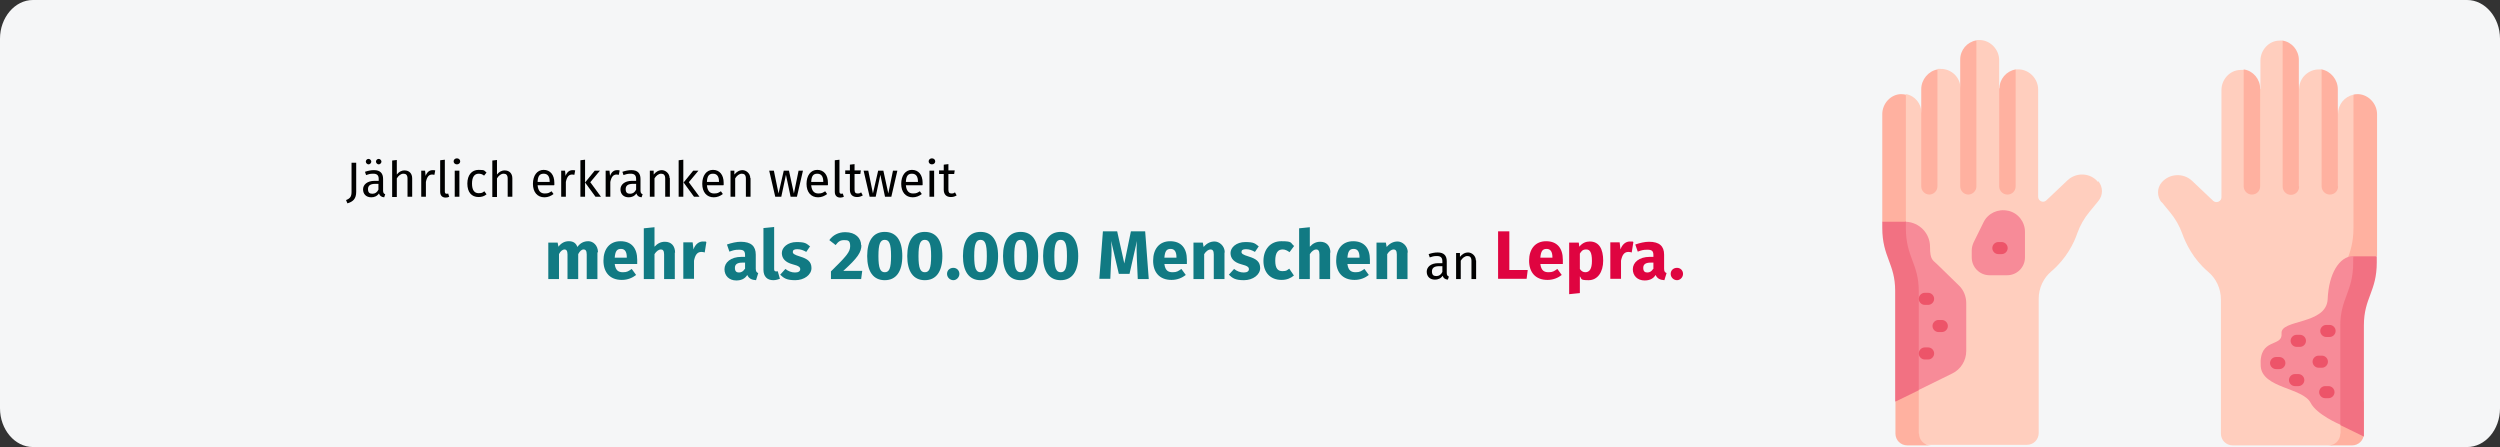 <?xml version="1.0" encoding="UTF-8"?>
<svg xmlns="http://www.w3.org/2000/svg" version="1.1" viewBox="0 0 911 163">
  <rect x="0" y="0" width="911" height="163" fill="#333333" stroke="none"/>
  <defs>
    <style>
      .st0 {
        fill: #f78b98;
      }

      .st1 {
        fill: #ffb1a0;
      }

      .st2 {
        fill: #df0440;
      }

      .st3 {
        fill: #f27182;
      }

      .st4 {
        fill: #ffcebe;
      }

      .st5 {
        fill: #117a83;
      }

      .st6 {
        fill: #ed5469;
      }

      .st7 {
        fill: #f5f6f7;
      }
    </style>
  </defs>
  <g id="Ebene_3">
    <path id="Path-Copy" class="st7" d="M911,14.1v134.7c0,7.8-5.4,14.1-12,14.1H12c-6.6,0-12-6.4-12-14.1h0V14.1C0,6.4,5.4,0,12,0h887c6.6,0,12,6.4,12,14.1Z"></path>
  </g>
  <g id="Ebene_1">
    <g>
      <path d="M129.8,69.9c0,2.6-1.2,3.6-3.2,4.2l-.5-1.2c1.6-.6,2-1.4,2-3v-10.6h1.7v10.7Z"></path>
      <path d="M140.4,70.7l-.4,1.2c-1-.1-1.6-.5-1.9-1.4-.7,1-1.7,1.4-2.8,1.4-1.9,0-3-1.2-3-2.9s1.5-3.1,4.2-3.1h1.5v-.7c0-1.4-.7-1.9-2-1.9s-1.6.2-2.6.5l-.4-1.2c1.2-.4,2.2-.6,3.3-.6,2.3,0,3.3,1.2,3.3,3.2v4.3c0,.8.3,1.1.8,1.3ZM133.3,58.9c0-.6.5-1,1-1s1,.5,1,1-.5,1-1,1-1-.5-1-1ZM137.9,69.2v-2.2h-1.2c-1.7,0-2.6.6-2.6,1.9s.6,1.7,1.6,1.7,1.7-.5,2.2-1.5ZM137,58.9c0-.6.5-1,1-1s1,.5,1,1-.5,1-1,1-1-.5-1-1Z"></path>
      <path d="M150.2,64.9v6.8h-1.7v-6.6c0-1.4-.6-1.8-1.5-1.8s-1.8.7-2.4,1.7v6.8h-1.7v-13.3l1.7-.2v5.3c.7-.9,1.6-1.5,2.8-1.5,1.7,0,2.8,1.1,2.8,2.9Z"></path>
      <path d="M158.6,62.1l-.3,1.6c-.3,0-.5-.1-.8-.1-1.2,0-1.9.8-2.3,2.7v5.4h-1.7v-9.5h1.4l.2,1.9c.5-1.4,1.4-2.1,2.5-2.1s.6,0,.9.1Z"></path>
      <path d="M160.4,69.8v-11.4l1.7-.2v11.6c0,.5.2.8.6.8s.4,0,.6-.1l.4,1.2c-.4.2-.8.3-1.3.3-1.2,0-2-.7-2-2.1Z"></path>
      <path d="M167.7,58.8c0,.6-.5,1.1-1.2,1.1s-1.2-.5-1.2-1.1.5-1.1,1.2-1.1,1.2.5,1.2,1.1ZM167.4,71.7h-1.7v-9.5h1.7v9.5Z"></path>
      <path d="M177.2,63l-.8,1c-.6-.5-1.2-.7-2-.7-1.5,0-2.4,1.2-2.4,3.6s.9,3.5,2.4,3.5,1.4-.3,2.1-.7l.8,1.1c-.8.7-1.8,1-2.9,1-2.6,0-4.1-1.8-4.1-4.9s1.6-5,4.1-5,2,.3,2.9,1Z"></path>
      <path d="M186.7,64.9v6.8h-1.7v-6.6c0-1.4-.6-1.8-1.5-1.8s-1.8.7-2.4,1.7v6.8h-1.7v-13.3l1.7-.2v5.3c.7-.9,1.6-1.5,2.8-1.5,1.7,0,2.8,1.1,2.8,2.9Z"></path>
      <path d="M201.9,67.5h-6c.2,2.2,1.2,3,2.6,3s1.6-.3,2.5-.8l.7,1c-.9.7-2,1.2-3.3,1.2-2.6,0-4.2-1.9-4.2-4.9s1.5-5.1,3.9-5.1,3.9,1.8,3.9,4.7,0,.6,0,.8ZM200.3,66.2c0-1.9-.7-2.9-2.2-2.9s-2.1.9-2.2,3h4.4Z"></path>
      <path d="M209.6,62.1l-.3,1.6c-.3,0-.5-.1-.8-.1-1.2,0-1.9.8-2.3,2.7v5.4h-1.7v-9.5h1.4l.2,1.9c.5-1.4,1.4-2.1,2.5-2.1s.6,0,.9.1Z"></path>
      <path d="M213.2,71.7h-1.7v-13.3l1.7-.2v13.5ZM215.1,66.4l3.9,5.3h-2l-3.8-5.2,3.5-4.3h1.9l-3.5,4.2Z"></path>
      <path d="M225.8,62.1l-.3,1.6c-.3,0-.5-.1-.8-.1-1.2,0-1.9.8-2.3,2.7v5.4h-1.7v-9.5h1.4l.2,1.9c.5-1.4,1.4-2.1,2.5-2.1s.6,0,.9.1Z"></path>
      <path d="M234.2,70.7l-.4,1.2c-1-.1-1.6-.5-1.9-1.4-.7,1-1.7,1.4-2.8,1.4-1.9,0-3-1.2-3-2.9s1.5-3.1,4.2-3.1h1.5v-.7c0-1.4-.7-1.9-2-1.9s-1.6.2-2.6.5l-.4-1.2c1.2-.4,2.2-.6,3.3-.6,2.3,0,3.3,1.2,3.3,3.2v4.3c0,.8.3,1.1.8,1.3ZM231.8,69.2v-2.2h-1.2c-1.7,0-2.6.6-2.6,1.9s.6,1.7,1.6,1.7,1.7-.5,2.2-1.5Z"></path>
      <path d="M244.1,64.9v6.8h-1.7v-6.6c0-1.4-.6-1.8-1.5-1.8s-1.8.7-2.4,1.7v6.7h-1.7v-9.5h1.4v1.4c.8-1,1.8-1.6,3-1.6s2.8,1.1,2.8,2.9Z"></path>
      <path d="M249,71.7h-1.7v-13.3l1.7-.2v13.5ZM251,66.4l3.9,5.3h-2l-3.8-5.2,3.5-4.3h1.9l-3.5,4.2Z"></path>
      <path d="M263.6,67.5h-6c.2,2.2,1.2,3,2.6,3s1.6-.3,2.5-.8l.7,1c-.9.7-2,1.2-3.3,1.2-2.6,0-4.2-1.9-4.2-4.9s1.5-5.1,3.9-5.1,3.9,1.8,3.9,4.7,0,.6,0,.8ZM262,66.2c0-1.9-.7-2.9-2.2-2.9s-2.1.9-2.2,3h4.4Z"></path>
      <path d="M273.5,64.9v6.8h-1.7v-6.6c0-1.4-.6-1.8-1.5-1.8s-1.8.7-2.4,1.7v6.7h-1.7v-9.5h1.4v1.4c.8-1,1.8-1.6,3-1.6s2.8,1.1,2.8,2.9Z"></path>
      <path d="M290.3,71.7h-2.2l-1.7-8-1.7,8h-2.2l-2.2-9.5h1.7l1.7,8.3,1.9-8.3h1.9l1.8,8.3,1.7-8.3h1.6l-2.2,9.5Z"></path>
      <path d="M301.6,67.5h-6c.2,2.2,1.2,3,2.6,3s1.6-.3,2.5-.8l.7,1c-.9.7-2,1.2-3.3,1.2-2.6,0-4.2-1.9-4.2-4.9s1.5-5.1,3.9-5.1,3.9,1.8,3.9,4.7,0,.6,0,.8ZM300,66.2c0-1.9-.7-2.9-2.2-2.9s-2.1.9-2.2,3h4.4Z"></path>
      <path d="M304.2,69.8v-11.4l1.7-.2v11.6c0,.5.2.8.6.8s.4,0,.6-.1l.4,1.2c-.4.2-.8.3-1.3.3-1.2,0-2-.7-2-2.1Z"></path>
      <path d="M314.4,71.2c-.6.4-1.3.6-2.1.6-1.6,0-2.6-.9-2.6-2.7v-5.7h-1.7v-1.3h1.7v-2.1l1.7-.2v2.3h2.3l-.2,1.3h-2.1v5.7c0,1,.3,1.4,1.1,1.4s.8-.1,1.3-.4l.6,1.1Z"></path>
      <path d="M324.7,71.7h-2.2l-1.7-8-1.7,8h-2.2l-2.2-9.5h1.7l1.7,8.3,1.9-8.3h1.9l1.8,8.3,1.7-8.3h1.6l-2.2,9.5Z"></path>
      <path d="M336.1,67.5h-6c.2,2.2,1.2,3,2.6,3s1.6-.3,2.5-.8l.7,1c-.9.7-2,1.2-3.3,1.2-2.6,0-4.2-1.9-4.2-4.9s1.5-5.1,3.9-5.1,3.9,1.8,3.9,4.7,0,.6,0,.8ZM334.5,66.2c0-1.9-.7-2.9-2.2-2.9s-2.1.9-2.2,3h4.4Z"></path>
      <path d="M340.8,58.8c0,.6-.5,1.1-1.2,1.1s-1.2-.5-1.2-1.1.5-1.1,1.2-1.1,1.2.5,1.2,1.1ZM340.4,71.7h-1.7v-9.5h1.7v9.5Z"></path>
      <path d="M348.6,71.2c-.6.4-1.3.6-2.1.6-1.6,0-2.6-.9-2.6-2.7v-5.7h-1.7v-1.3h1.7v-2.1l1.7-.2v2.3h2.3l-.2,1.3h-2.1v5.7c0,1,.3,1.4,1.1,1.4s.8-.1,1.3-.4l.6,1.1Z"></path>
      <path class="st5" d="M217.7,92v9.7h-3.9v-9c0-1.4-.5-1.8-1.1-1.8-.8,0-1.4.6-2,1.7v9.1h-3.9v-9c0-1.4-.5-1.8-1.1-1.8s-1.5.6-2,1.7v9.1h-3.9v-13.3h3.4l.3,1.5c1-1.3,2.2-2,3.8-2s2.6.7,3.1,2.1c1-1.4,2.3-2.1,4-2.1s3.5,1.5,3.5,4Z"></path>
      <path class="st5" d="M232.2,96.2h-8.2c.3,2.4,1.4,3,3,3s2-.4,3.2-1.2l1.6,2.2c-1.3,1-3,1.8-5.2,1.8-4.4,0-6.7-2.8-6.7-7s2.2-7.1,6.2-7.1,6.1,2.5,6.1,6.8,0,1,0,1.4ZM228.4,93.7c0-1.8-.6-3-2.1-3s-2.1.8-2.3,3.2h4.4v-.2Z"></path>
      <path class="st5" d="M245.9,92v9.7h-3.9v-9c0-1.4-.5-1.8-1.2-1.8s-1.6.6-2.3,1.7v9.1h-3.9v-18.5l3.9-.4v7.1c1.1-1.2,2.3-1.8,3.8-1.8,2.3,0,3.7,1.5,3.7,4Z"></path>
      <path class="st5" d="M257.4,88.2l-.6,3.8c-.4-.1-.7-.2-1.2-.2-1.6,0-2.3,1.2-2.7,3.2v6.6h-3.9v-13.3h3.4l.3,2.6c.6-1.8,1.9-2.9,3.4-2.9s.9,0,1.3.2Z"></path>
      <path class="st5" d="M276.3,99.5l-.8,2.6c-1.6-.1-2.6-.6-3.2-1.9-.9,1.5-2.4,2-4,2-2.6,0-4.3-1.7-4.3-4.1s2.2-4.5,6.2-4.5h1.3v-.6c0-1.6-.6-2-2.2-2s-2.1.2-3.5.7l-.9-2.6c1.7-.6,3.5-1,5-1,3.8,0,5.5,1.6,5.5,4.7v5.1c0,1,.3,1.4.9,1.6ZM271.5,98v-2.3h-1c-1.8,0-2.7.6-2.7,1.9s.6,1.7,1.5,1.7,1.6-.5,2.1-1.3Z"></path>
      <path class="st5" d="M278.2,98.3v-15.2l3.9-.4v15.4c0,.5.2.8.7.8s.5,0,.6-.1l.8,2.8c-.6.2-1.5.5-2.4.5-2.3,0-3.6-1.4-3.6-3.8Z"></path>
      <path class="st5" d="M295.3,89.6l-1.5,2.2c-1-.6-2.1-1-3.3-1s-1.6.4-1.6,1,.4,1,2.7,1.7c2.6.8,4.1,1.8,4.1,4.2s-2.6,4.4-5.9,4.4-4.2-.8-5.5-2l1.9-2.1c1,.8,2.2,1.3,3.5,1.3s1.9-.5,1.9-1.2-.4-1.2-2.8-1.8c-2.6-.7-3.9-2.1-3.9-4.1s2.1-4,5.4-4,3.6.6,4.9,1.6Z"></path>
      <path class="st5" d="M313.9,89.3c0,2.6-1.3,4.6-6.6,9.4h6.9l-.4,3h-11v-2.8c5.7-5.6,7-7.1,7-9.2s-.8-2.2-2.2-2.2-2.1.5-3.1,1.8l-2.3-1.8c1.3-1.8,3.3-2.9,5.8-2.9,3.8,0,5.8,2.2,5.8,4.8Z"></path>
      <path class="st5" d="M328.8,93.3c0,5.6-2.2,8.8-6.4,8.8s-6.4-3.2-6.4-8.8,2.2-8.8,6.4-8.8,6.4,3.1,6.4,8.8ZM320.1,93.3c0,4.5.7,5.9,2.3,5.9s2.3-1.3,2.3-5.9-.7-5.9-2.3-5.9-2.3,1.4-2.3,5.9Z"></path>
      <path class="st5" d="M343.4,93.3c0,5.6-2.2,8.8-6.4,8.8s-6.4-3.2-6.4-8.8,2.2-8.8,6.4-8.8,6.4,3.1,6.4,8.8ZM334.7,93.3c0,4.5.7,5.9,2.3,5.9s2.3-1.3,2.3-5.9-.7-5.9-2.3-5.9-2.3,1.4-2.3,5.9Z"></path>
      <path class="st5" d="M349.6,99.8c0,1.2-1,2.3-2.2,2.3s-2.3-1-2.3-2.3,1-2.2,2.3-2.2,2.2,1,2.2,2.2Z"></path>
      <path class="st5" d="M363.7,93.3c0,5.6-2.2,8.8-6.4,8.8s-6.4-3.2-6.4-8.8,2.2-8.8,6.4-8.8,6.4,3.1,6.4,8.8ZM355,93.3c0,4.5.7,5.9,2.3,5.9s2.3-1.3,2.3-5.9-.7-5.9-2.3-5.9-2.3,1.4-2.3,5.9Z"></path>
      <path class="st5" d="M378.3,93.3c0,5.6-2.2,8.8-6.4,8.8s-6.4-3.2-6.4-8.8,2.2-8.8,6.4-8.8,6.4,3.1,6.4,8.8ZM369.6,93.3c0,4.5.7,5.9,2.3,5.9s2.3-1.3,2.3-5.9-.7-5.9-2.3-5.9-2.3,1.4-2.3,5.9Z"></path>
      <path class="st5" d="M392.9,93.3c0,5.6-2.2,8.8-6.4,8.8s-6.4-3.2-6.4-8.8,2.2-8.8,6.4-8.8,6.4,3.1,6.4,8.8ZM384.2,93.3c0,4.5.7,5.9,2.3,5.9s2.3-1.3,2.3-5.9-.7-5.9-2.3-5.9-2.3,1.4-2.3,5.9Z"></path>
      <path class="st5" d="M418.6,101.7h-4l-.3-6.8c-.1-2.4-.2-4.9,0-7.1l-2.7,12h-3.9l-2.8-12c.2,2.5.2,4.7,0,7.1l-.3,6.7h-4l1.3-17.3h5.2l2.6,11.7,2.4-11.7h5.2l1.3,17.3Z"></path>
      <path class="st5" d="M432.5,96.2h-8.2c.3,2.4,1.4,3,3,3s2-.4,3.2-1.2l1.6,2.2c-1.3,1-3,1.8-5.2,1.8-4.4,0-6.7-2.8-6.7-7s2.2-7.1,6.2-7.1,6.1,2.5,6.1,6.8,0,1,0,1.4ZM428.7,93.7c0-1.8-.6-3-2.1-3s-2.1.8-2.3,3.2h4.4v-.2Z"></path>
      <path class="st5" d="M446.2,92v9.7h-3.9v-9c0-1.4-.5-1.8-1.2-1.8s-1.6.6-2.3,1.7v9.1h-3.9v-13.3h3.4l.3,1.6c1.1-1.3,2.4-2,4-2s3.7,1.5,3.7,4Z"></path>
      <path class="st5" d="M458.8,89.6l-1.5,2.2c-1-.6-2.1-1-3.3-1s-1.6.4-1.6,1,.4,1,2.7,1.7c2.6.8,4.1,1.8,4.1,4.2s-2.6,4.4-5.9,4.4-4.2-.8-5.5-2l1.9-2.1c1,.8,2.2,1.3,3.5,1.3s1.9-.5,1.9-1.2-.4-1.2-2.8-1.8c-2.6-.7-3.9-2.1-3.9-4.1s2.1-4,5.4-4,3.6.6,4.9,1.6Z"></path>
      <path class="st5" d="M471.6,89.6l-1.7,2.3c-.8-.6-1.6-1-2.5-1-1.7,0-2.7,1.2-2.7,4.1s1,3.8,2.6,3.8,1.6-.3,2.5-.9l1.7,2.5c-1.2,1-2.6,1.6-4.5,1.6-4.1,0-6.6-2.7-6.6-6.9s2.5-7.2,6.5-7.2,3.3.5,4.5,1.6Z"></path>
      <path class="st5" d="M484.7,92v9.7h-3.9v-9c0-1.4-.5-1.8-1.2-1.8s-1.6.6-2.3,1.7v9.1h-3.9v-18.5l3.9-.4v7.1c1.1-1.2,2.3-1.8,3.8-1.8,2.3,0,3.7,1.5,3.7,4Z"></path>
      <path class="st5" d="M499.2,96.2h-8.2c.3,2.4,1.4,3,3,3s2-.4,3.2-1.2l1.6,2.2c-1.3,1-3,1.8-5.2,1.8-4.4,0-6.7-2.8-6.7-7s2.2-7.1,6.2-7.1,6.1,2.5,6.1,6.8,0,1,0,1.4ZM495.4,93.7c0-1.8-.6-3-2.1-3s-2.1.8-2.3,3.2h4.4v-.2Z"></path>
      <path class="st5" d="M512.9,92v9.7h-3.9v-9c0-1.4-.5-1.8-1.2-1.8s-1.6.6-2.3,1.7v9.1h-3.9v-13.3h3.4l.3,1.6c1.1-1.3,2.4-2,4-2s3.7,1.5,3.7,4Z"></path>
      <path d="M528,100.7l-.4,1.2c-1-.1-1.6-.5-1.9-1.4-.7,1-1.7,1.4-2.8,1.4-1.9,0-3-1.2-3-2.9s1.5-3.1,4.2-3.1h1.5v-.7c0-1.4-.7-1.9-2-1.9s-1.6.2-2.6.5l-.4-1.2c1.2-.4,2.2-.6,3.3-.6,2.3,0,3.3,1.2,3.3,3.2v4.3c0,.8.3,1.1.8,1.3ZM525.6,99.2v-2.2h-1.2c-1.7,0-2.6.6-2.6,1.9s.6,1.7,1.6,1.7,1.7-.5,2.2-1.5Z"></path>
      <path d="M537.9,94.9v6.8h-1.7v-6.6c0-1.4-.6-1.8-1.5-1.8s-1.8.7-2.4,1.7v6.7h-1.7v-9.5h1.4v1.4c.8-1,1.8-1.6,3-1.6s2.8,1.1,2.8,2.9Z"></path>
      <path class="st2" d="M550,98.4h6.7l-.4,3.2h-10.4v-17.3h4.1v14.1Z"></path>
      <path class="st2" d="M569.5,96.2h-8.2c.3,2.4,1.4,3,3,3s2-.4,3.2-1.2l1.6,2.2c-1.3,1-3,1.8-5.2,1.8-4.4,0-6.7-2.8-6.7-7s2.2-7.1,6.2-7.1,6.1,2.5,6.1,6.8,0,1,0,1.4ZM565.7,93.7c0-1.8-.6-3-2.1-3s-2.1.8-2.3,3.2h4.4v-.2Z"></path>
      <path class="st2" d="M584.2,95c0,4.1-2,7.1-5.3,7.1s-2.4-.5-3.2-1.4v6.1l-3.9.4v-18.8h3.5l.2,1.5c1.1-1.4,2.5-1.9,3.8-1.9,3.4,0,4.9,2.7,4.9,7ZM580.1,95.1c0-3.3-.8-4.2-2.1-4.2s-1.7.6-2.3,1.5v5.6c.5.8,1.2,1.2,2,1.2,1.5,0,2.4-1.2,2.4-4.1Z"></path>
      <path class="st2" d="M595.2,88.2l-.6,3.8c-.4-.1-.7-.2-1.2-.2-1.6,0-2.3,1.2-2.7,3.2v6.6h-3.9v-13.3h3.4l.3,2.6c.6-1.8,1.9-2.9,3.4-2.9s.9,0,1.3.2Z"></path>
      <path class="st2" d="M607.3,99.5l-.8,2.6c-1.6-.1-2.6-.6-3.2-1.9-.9,1.5-2.4,2-4,2-2.6,0-4.3-1.7-4.3-4.1s2.2-4.5,6.2-4.5h1.3v-.6c0-1.6-.6-2-2.2-2s-2.1.2-3.5.7l-.9-2.6c1.7-.6,3.5-1,5-1,3.8,0,5.5,1.6,5.5,4.7v5.1c0,1,.3,1.4.9,1.6ZM602.5,98v-2.3h-1c-1.8,0-2.7.6-2.7,1.9s.6,1.7,1.5,1.7,1.6-.5,2.1-1.3Z"></path>
      <path class="st2" d="M613.3,99.8c0,1.2-1,2.3-2.2,2.3s-2.3-1-2.3-2.3,1-2.2,2.3-2.2,2.2,1,2.2,2.2Z"></path>
    </g>
  </g>
  <g id="Text">
    <g>
      <path class="st4" d="M764.5,66.3c-2.8-3.4-7.9-3.6-11.1-.6l-7.7,7.3c-1.1,1.1-3,.3-3-1.3v-39.1c0-3.8-3.1-7.1-6.8-7.3-.5,0-1,0-1.4,0l-3,3.1-3,3.9v-10.4c0-3.8-3.1-7.1-6.8-7.3-.5,0-1,0-1.4,0l-3.5,5.1-2.4,12.5c0-4-3.3-7.2-7.4-7.1-.3,0-.6,0-.9,0l-3.4,6.1-2.5,10c0-3.4-2.4-6.3-5.6-6.9l-4.5,10.3v36l6.2,77.8,4.3,3.3,1.9.4h36.1c2.4,0,4.3-1.9,4.3-4.3v-48.9c0-3.9,1.7-7.6,4.7-10.1,5.4-4.6,8.2-10.3,9.4-13.9,1-2.8,2.5-5.4,4.4-7.7l3.2-3.9c1.8-2.1,1.8-5.2,0-7.3Z"></path>
      <path class="st1" d="M699.2,158v-51.9c0-10.1-4.7-12.3-4.7-23v-48.6c-.6-.1-1.2-.2-1.8-.2-3.8.1-6.8,3.5-6.8,7.3v39.2l4.1,3.2,3.9,17.4v40.2l-3.2,4.9v11.5c0,2.4,1.9,4.3,4.3,4.3h8.6c-2.4,0-4.3-1.9-4.3-4.3h0Z"></path>
      <path class="st0" d="M694.5,80.8c4.9.2,8.8,4.2,8.8,9.1s1,4.8,2.7,6.5l7.8,7.6c1.8,1.7,2.7,4.1,2.7,6.5v17.4c0,3.5-2,6.7-5.1,8.2l-12.2,6-3.9-4.3-4-51.5,3.1-5.7Z"></path>
      <path class="st3" d="M699.2,142.3v-36.2c0-10.1-4.7-12.3-4.7-23v-2.3c-.1,0-.3,0-.4,0-2.6,0-5.5,0-8.2,0v2.2c0,10.7,4.7,13,4.7,23v40.4l8.6-4.2Z"></path>
      <path class="st0" d="M731.7,76.8c-3.6-.8-7.3.9-8.9,4.2l-3.6,7.3c-.4.9-.7,1.9-.7,2.9v2.6c0,3.6,2.9,6.5,6.5,6.5h6.4c3.6,0,6.5-2.9,6.5-6.5v-9.3c0-3.7-2.5-6.9-6.1-7.7h0Z"></path>
      <path class="st6" d="M707.6,121h-1.2c-1.2,0-2.2-1-2.2-2.2s1-2.2,2.2-2.2h1.2c1.2,0,2.2,1,2.2,2.2s-1,2.2-2.2,2.2Z"></path>
      <path class="st6" d="M729.4,92.6h-1.2c-1.2,0-2.2-1-2.2-2.2s1-2.2,2.2-2.2h1.2c1.2,0,2.2,1,2.2,2.2,0,1.2-1,2.2-2.2,2.2Z"></path>
      <path class="st6" d="M702.6,111.1h-1.2c-1.2,0-2.2-1-2.2-2.2s1-2.2,2.2-2.2h1.2c1.2,0,2.2,1,2.2,2.2s-1,2.2-2.2,2.2Z"></path>
      <path class="st6" d="M702.6,131h-1.2c-1.2,0-2.2-1-2.2-2.2s1-2.2,2.2-2.2h1.2c1.2,0,2.2,1,2.2,2.2s-1,2.2-2.2,2.2Z"></path>
      <g>
        <path class="st1" d="M717.2,70.9c1.6,0,3-1.3,3-3V14.7c-3.4.6-5.9,3.5-5.9,7v46.2c0,1.6,1.3,3,3,3Z"></path>
        <path class="st1" d="M728.5,32.3v35.6c0,1.6,1.3,3,3,3s3-1.3,3-3V25.3c-3.4.6-5.9,3.5-5.9,7Z"></path>
        <path class="st1" d="M703,70.9c1.6,0,3-1.3,3-3V25.3c-3.3.6-5.9,3.7-5.9,7.2v35.4c0,1.6,1.3,3,3,3Z"></path>
      </g>
    </g>
    <g>
      <path class="st4" d="M787.6,73.5l3.2,3.9c1.9,2.3,3.4,4.9,4.4,7.7,1.3,3.6,4,9.3,9.4,13.9,3,2.5,4.7,6.2,4.7,10.1v48.9c0,2.4,1.9,4.3,4.3,4.3h36.1s1.9-.4,1.9-.4l4.3-3.3,6.2-77.8v-36s-4.5-10.3-4.5-10.3c-3.2.7-5.6,3.5-5.6,6.9l-2.5-10-3.4-6.1c-.3,0-.6,0-.9,0-4-.1-7.4,3.1-7.4,7.1l-2.4-12.5-3.5-5.1c-.5,0-.9-.1-1.4,0-3.8.1-6.8,3.5-6.8,7.3v10.4s-3-3.9-3-3.9l-3-3.1c-.5,0-.9-.1-1.4,0-3.8.1-6.8,3.5-6.8,7.3v39.1c0,1.5-1.9,2.3-3,1.3l-7.7-7.3c-3.2-3-8.3-2.7-11.1.6-1.8,2.1-1.7,5.2,0,7.3Z"></path>
      <path class="st1" d="M852.8,158c0,2.4-1.9,4.3-4.3,4.3h8.6c2.4,0,4.3-1.9,4.3-4.3v-11.5s-3.2-4.9-3.2-4.9v-40.2s3.9-5,3.9-5l4.1-3.2v-51.6c0-3.8-3.1-7.1-6.8-7.3-.6,0-1.2,0-1.8.2v48.6c0,10.7-4.7,13-4.7,23v51.9h0Z"></path>
      <path class="st0" d="M860.6,98.9l-4,51.5-3.9,4.3s-8.5-3.6-10.7-7.9c-2.9-5.6-17.7-5.3-18.2-13.4-.7-10.6,8.1-6.7,7.6-11.9s16.4-3.1,16.8-12.5,4.3-15.5,9.2-15.7l3.1,5.7Z"></path>
      <path class="st3" d="M861.4,159v-40.4c0-10.1,4.7-12.3,4.7-23v-2.2c-2.7,0-5.6,0-8.2,0-.1,0-.3,0-.4,0v2.3c0,10.7-4.7,13-4.7,23v36.2s8.6,4.2,8.6,4.2Z"></path>
      <path class="st6" d="M834.7,124.2c0-1.2,1-2.2,2.2-2.2h1.2c1.2,0,2.2,1,2.2,2.2s-1,2.2-2.2,2.2h-1.2c-1.2,0-2.2-1-2.2-2.2Z"></path>
      <path class="st6" d="M845.5,120.6c0-1.2,1-2.2,2.2-2.2h1.2c1.2,0,2.2,1,2.2,2.2s-1,2.2-2.2,2.2h-1.2c-1.2,0-2.2-1-2.2-2.2Z"></path>
      <path class="st6" d="M842.7,131.8c0-1.2,1-2.2,2.2-2.2h1.2c1.2,0,2.2,1,2.2,2.2s-1,2.2-2.2,2.2h-1.2c-1.2,0-2.2-1-2.2-2.2Z"></path>
      <path class="st6" d="M834.1,138.5c0-1.2,1-2.2,2.2-2.2h1.2c1.2,0,2.2,1,2.2,2.2s-1,2.2-2.2,2.2h-1.2c-1.2,0-2.2-1-2.2-2.2Z"></path>
      <path class="st6" d="M827.2,132.3c0-1.2,1-2.2,2.2-2.2h1.2c1.2,0,2.2,1,2.2,2.2s-1,2.2-2.2,2.2h-1.2c-1.2,0-2.2-1-2.2-2.2Z"></path>
      <path class="st6" d="M845.1,142.9c0-1.2,1-2.2,2.2-2.2h1.2c1.2,0,2.2,1,2.2,2.2s-1,2.2-2.2,2.2h-1.2c-1.2,0-2.2-1-2.2-2.2Z"></path>
      <g>
        <path class="st1" d="M837.7,67.9V21.8c0-3.5-2.6-6.5-5.9-7v53.2c0,1.6,1.3,3,3,3s3-1.3,3-3Z"></path>
        <path class="st1" d="M817.6,25.3v42.6c0,1.6,1.3,3,3,3s3-1.3,3-3v-35.6c0-3.5-2.6-6.5-5.9-7Z"></path>
        <path class="st1" d="M851.9,67.9v-26.5s0-8.9,0-8.9c0-3.5-2.6-6.6-5.9-7.2v42.6c0,1.6,1.3,3,3,3s3-1.3,3-3Z"></path>
      </g>
    </g>
  </g>
</svg>
